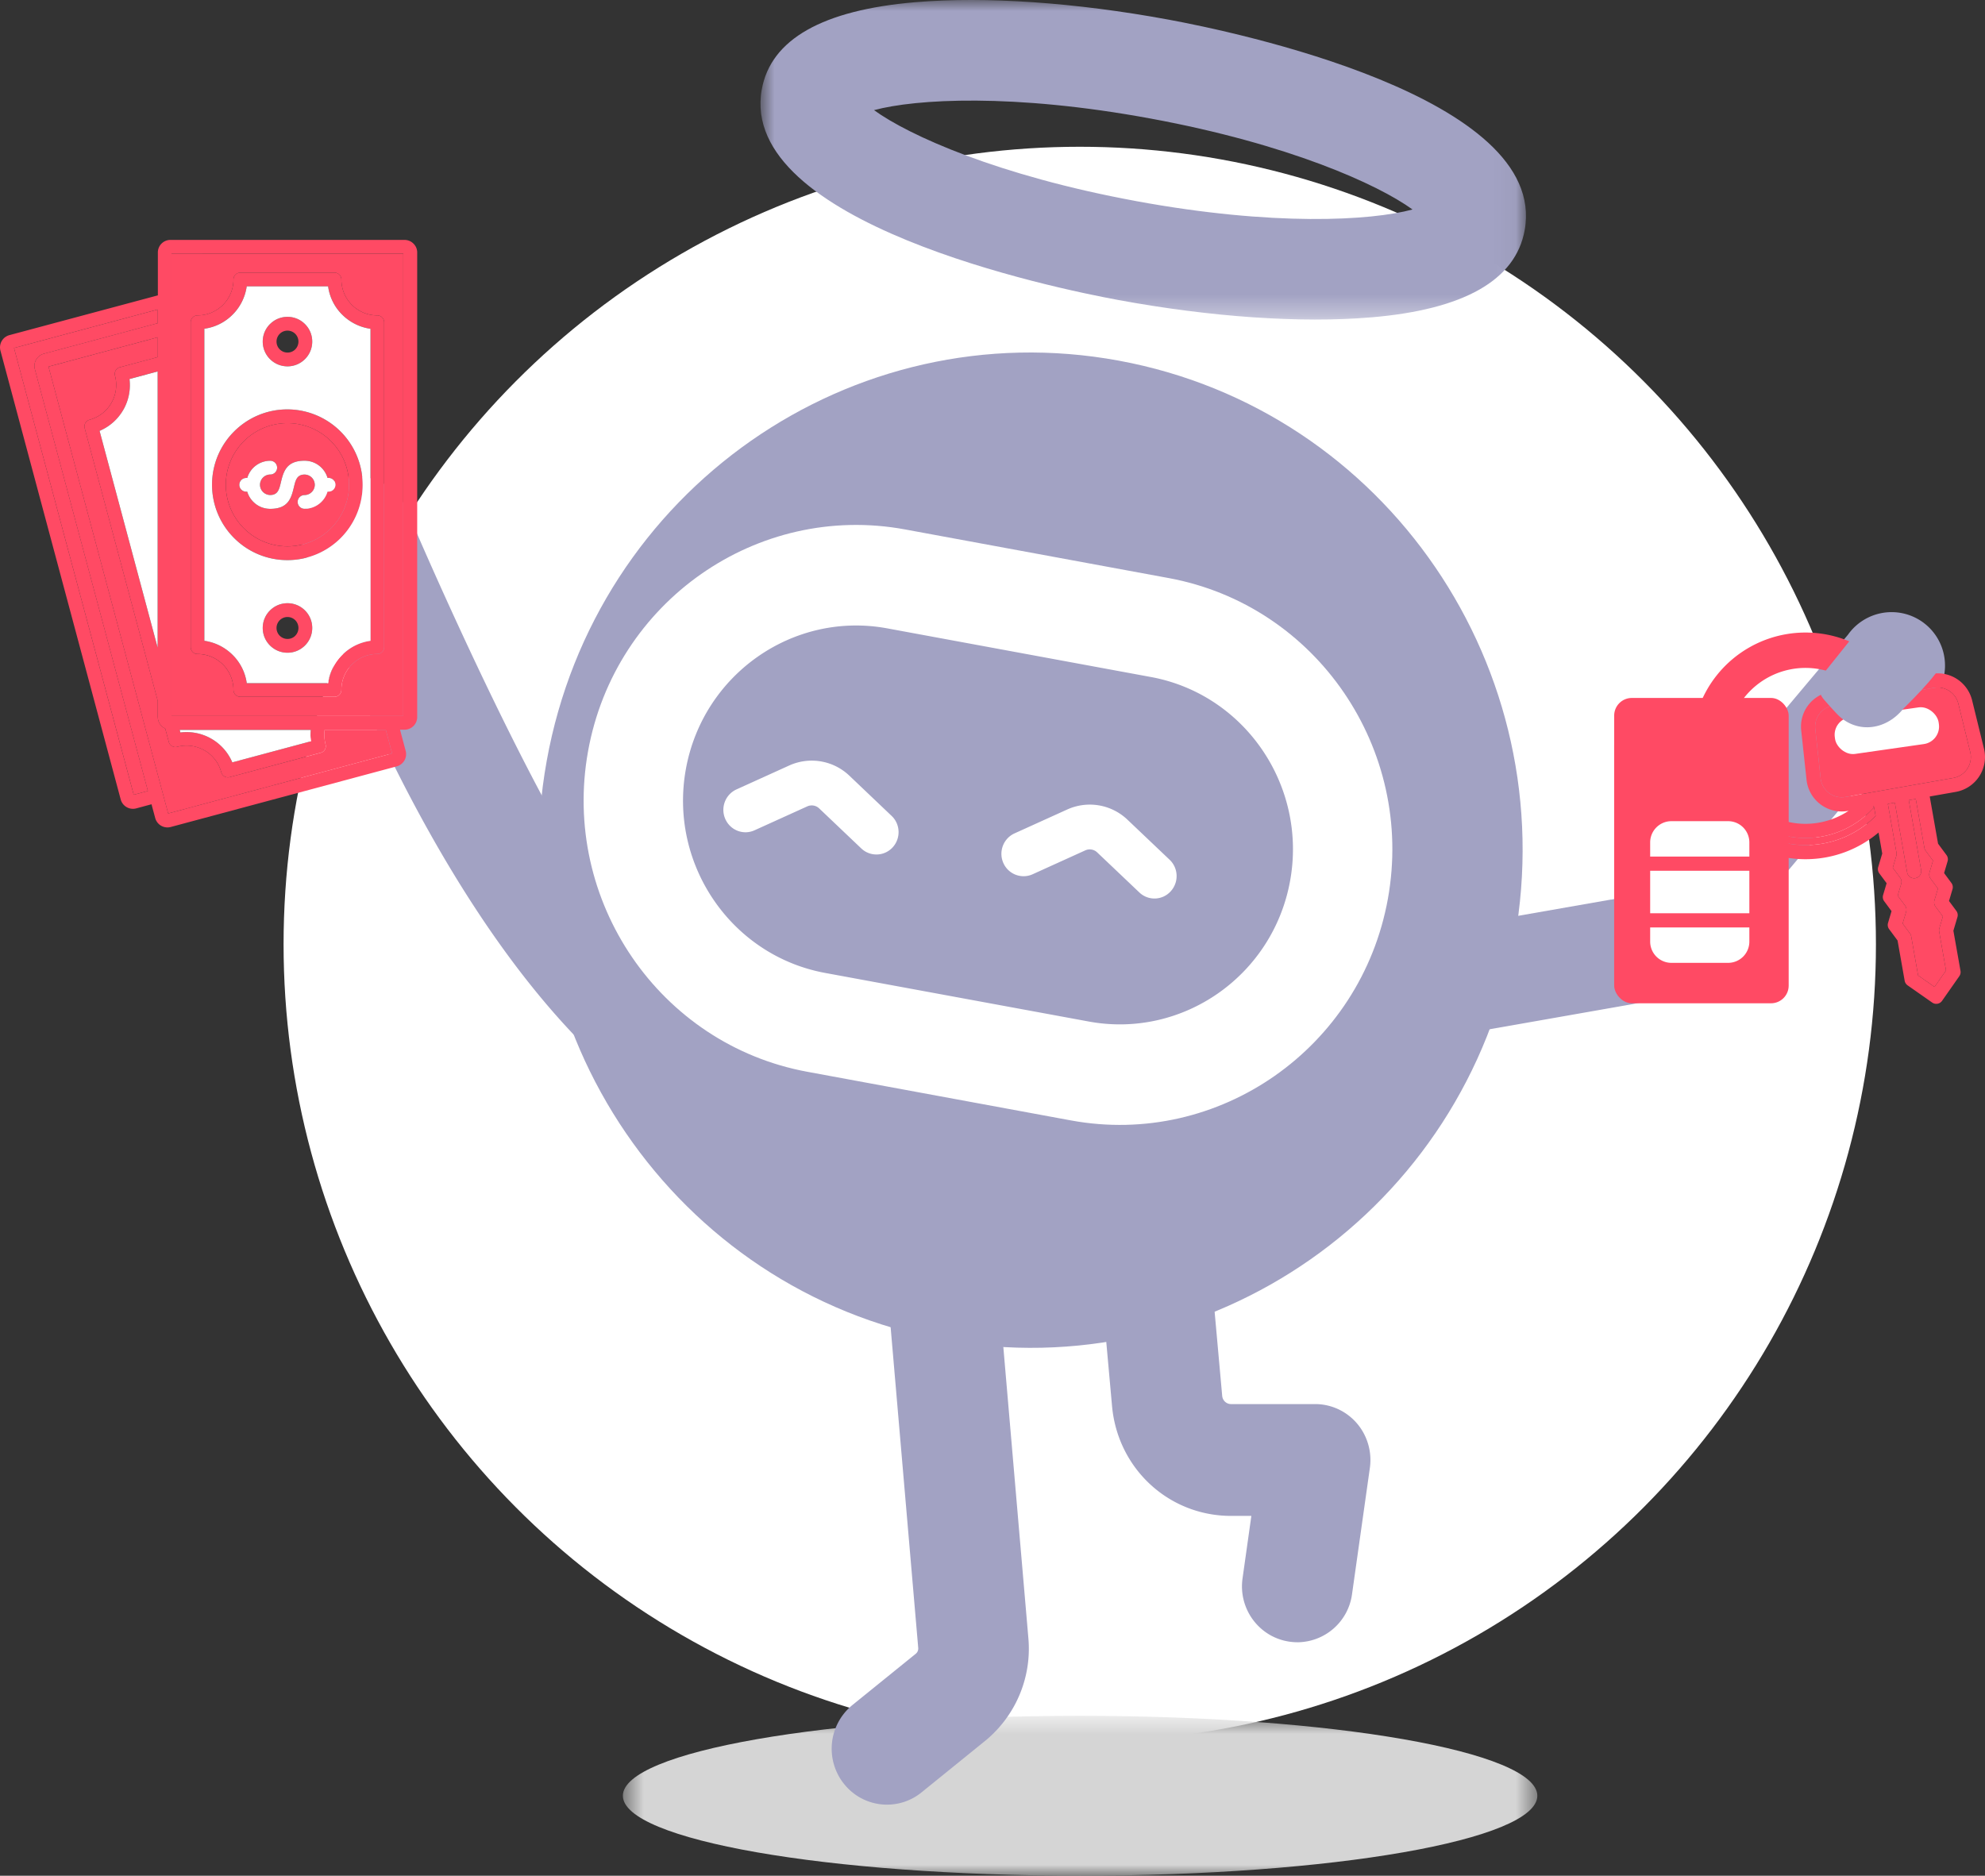 <svg xmlns="http://www.w3.org/2000/svg" width="91" height="86" fill="none"><rect width="100%" height="100%" fill="#333333" stroke="none"/><ellipse cx="49.5" cy="43.295" fill="#fff" rx="36.5" ry="36.566"/><mask id="a" width="43" height="8" x="28" y="78" maskUnits="userSpaceOnUse" style="mask-type:luminance"><path fill="#fff" fill-rule="evenodd" d="M28.555 78.668h41.922V86H28.555v-7.332Z" clip-rule="evenodd"/></mask><g mask="url(#a)"><path fill="#D5D5D5" fill-rule="evenodd" d="M70.477 82.334c0 2.025-9.385 3.666-20.96 3.666-11.577 0-20.962-1.641-20.962-3.666s9.385-3.666 20.961-3.666c11.577 0 20.961 1.641 20.961 3.666Z" clip-rule="evenodd"/></g><mask id="b" width="36" height="15" x="34" y="0" maskUnits="userSpaceOnUse" style="mask-type:luminance"><path fill="#fff" fill-rule="evenodd" d="M34.864 0h35.094v14.652H34.864V0Z" clip-rule="evenodd"/></mask><g mask="url(#b)"><path fill="#A2A2C3" fill-rule="evenodd" d="M52.07 9.217C45.756 8.053 41.67 6.21 40.068 5.05c1.904-.513 6.37-.78 12.684.386 6.315 1.165 10.4 3.008 12.003 4.169-1.904.513-6.37.778-12.685-.387ZM53.57.9C49.305.113 45.186-.171 41.971.1c-4.264.359-6.634 1.705-7.048 4-1.102 6.117 13.409 9.113 16.328 9.652 4.264.787 8.383 1.07 11.599.8 4.263-.357 6.634-1.704 7.047-4C71.001 4.436 56.49 1.439 53.57.9Z" clip-rule="evenodd"/></g><path fill="#A2A2C3" fill-rule="evenodd" d="M53.665 40.871a1.003 1.003 0 0 1-1.434.046l-1.93-1.834a.494.494 0 0 0-.548-.094l-2.415 1.096c-.511.229-1.111 0-1.34-.516-.23-.518-.001-1.125.51-1.358l2.415-1.095a2.502 2.502 0 0 1 2.768.47l1.93 1.834c.408.388.427 1.038.044 1.451Zm-12.747-2.015a1.009 1.009 0 0 1-1.434.044l-1.928-1.834a.495.495 0 0 0-.548-.094l-2.417 1.096c-.51.234-1.11.001-1.34-.516-.23-.518 0-1.124.51-1.357l2.416-1.096a2.502 2.502 0 0 1 2.768.472l1.928 1.835c.41.387.429 1.036.045 1.45Zm11.843-7.816-12.087-2.23c-4.305-.795-8.447 2.103-9.232 6.459-.785 4.355 2.08 8.544 6.384 9.339l12.087 2.228c4.305.795 8.447-2.103 9.232-6.458.785-4.354-2.079-8.545-6.384-9.338Z" clip-rule="evenodd"/><path fill="#A2A2C3" fill-rule="evenodd" d="M63.627 41.206C62.391 48.06 55.872 52.62 49.095 51.37l-12.086-2.23c-6.777-1.25-11.285-7.844-10.05-14.7 1.236-6.856 7.755-11.416 14.532-10.166l12.087 2.23c6.777 1.25 11.285 7.845 10.049 14.7Zm-12.334-24.67c-12.252-2.261-23.997 5.956-26.23 18.351-2.235 12.396 5.887 24.276 18.14 26.537 12.252 2.26 23.996-5.956 26.23-18.352 2.235-12.396-5.887-24.276-18.14-26.536Z" clip-rule="evenodd"/><path fill="#A2A2C3" fill-rule="evenodd" d="M40.664 82.742c-.743 0-1.48-.33-1.98-.963a2.584 2.584 0 0 1 .395-3.605l2.902-2.349a.313.313 0 0 0 .114-.269L40.59 58.061c-.122-1.412.91-2.655 2.305-2.777 1.403-.128 2.624.922 2.745 2.332l1.505 17.496a5.458 5.458 0 0 1-1.998 4.718l-2.901 2.35a2.51 2.51 0 0 1-1.583.562ZM59.476 75.296c-.12 0-.24-.01-.362-.027-1.386-.2-2.35-1.499-2.151-2.901l.404-2.865h-.931c-2.853 0-5.198-2.166-5.456-5.04l-.575-6.393c-.126-1.41.9-2.658 2.295-2.785 1.396-.132 2.628.91 2.755 2.321L56.03 64c.02.214.193.376.406.376h3.854c.736 0 1.434.322 1.916.883.481.562.698 1.308.594 2.044l-.818 5.791a2.545 2.545 0 0 1-2.506 2.203ZM25.057 36.878c-3.116-5.77-6.273-13.172-6.3-13.26-.437-1.348-1.872-2.087-3.2-1.654-1.331.433-2.058 1.876-1.623 3.224.206.64 5.163 15.787 13.852 23.707.629.573 1.46.771 2.227.61a2.5 2.5 0 0 0 1.355-.79c.092-.102.165-.213.237-.326-6.137-3.017-6.304-7.057-6.548-11.51Z" clip-rule="evenodd"/><path fill="#FF4A64" fill-rule="evenodd" d="M7.862 11.626h10.626v21.202H7.862V11.626Zm7.473.874h-4.317a.314.314 0 0 0-.315.315 1.645 1.645 0 0 1-1.647 1.646.314.314 0 0 0-.314.315v14.896c0 .174.14.315.314.315a1.645 1.645 0 0 1 1.647 1.646c0 .174.141.315.315.315h4.317c.174 0 .315-.14.315-.315a1.645 1.645 0 0 1 1.647-1.647c.173 0 .314-.14.314-.314V14.776a.314.314 0 0 0-.314-.315 1.646 1.646 0 0 1-1.647-1.647.314.314 0 0 0-.315-.314Z" clip-rule="evenodd"/><path fill="#FF4A64" d="M7.233 32.88v-.744l-3.35-12.504a.315.315 0 0 1 .224-.386 1.656 1.656 0 0 0 1.165-2.021.315.315 0 0 1 .224-.386l1.74-.467v-.908L2.224 16.81l5.485 20.487 10.267-2.752-.29-1.087h-2.8a1.351 1.351 0 0 0-.018.221c0 .147.018.297.057.45a.315.315 0 0 1-.224.386L10.53 35.63a.315.315 0 0 1-.387-.225 1.631 1.631 0 0 0-.766-1 1.656 1.656 0 0 0-1.252-.165.315.315 0 0 1-.386-.224l-.165-.614a.603.603 0 0 1-.167-.117.563.563 0 0 1-.171-.407h-.003Z"/><path fill="#FF4A64" fill-rule="evenodd" d="M11.18 20.228a2.822 2.822 0 1 1 3.994 3.994 2.822 2.822 0 1 1-3.994-3.994Zm-.207 2c0 .174.14.315.314.315h.048c.051.177.147.335.276.464.197.2.473.323.778.323.847 0 .97-.515 1.093-1.03l.002-.008c.065-.267.13-.534.477-.534a.474.474 0 0 1 .47.47.473.473 0 0 1-.47.47.314.314 0 1 0 0 .63 1.098 1.098 0 0 0 1.054-.788h.048a.314.314 0 1 0 0-.629h-.048a1.08 1.08 0 0 0-.275-.464 1.088 1.088 0 0 0-.779-.323c-.847 0-.97.515-1.093 1.03l-.002.008c-.065.267-.13.534-.477.534a.473.473 0 0 1-.47-.47.474.474 0 0 1 .47-.47.314.314 0 1 0 0-.63 1.098 1.098 0 0 0-1.054.788h-.048a.314.314 0 0 0-.314.314Z" clip-rule="evenodd"/><path fill="#FF4A64" fill-rule="evenodd" d="M7.233 32.136v.743h.003c0 .159.063.303.17.407a.603.603 0 0 0 .168.117l.165.614c.045.17.219.27.386.224.44-.116.887-.044 1.252.165.365.21.65.56.766 1 .045.17.219.27.387.225l4.17-1.117a.315.315 0 0 0 .225-.386 1.813 1.813 0 0 1-.057-.45c0-.074.006-.15.018-.221h2.8l.29 1.087L7.71 37.296 2.224 16.809l5.012-1.345v.908l-1.74.467a.315.315 0 0 0-.224.386 1.656 1.656 0 0 1-1.165 2.021.315.315 0 0 0-.225.387l3.35 12.503Zm-.991 4.929.7-.189.003-.003.171.635a.581.581 0 0 0 .707.41l10.366-2.781a.581.581 0 0 0 .41-.707l-.26-.973h.206a.587.587 0 0 0 .41-.17.575.575 0 0 0 .171-.408V11.578a.563.563 0 0 0-.17-.407.575.575 0 0 0-.408-.171H7.817a.575.575 0 0 0-.58.575v1.967L.429 15.366a.582.582 0 0 0-.41.706l5.515 20.583a.581.581 0 0 0 .707.41Zm.99-22.247v-.626l.004-.003-6.593 1.767L6.13 36.439l.65-.173-5.183-19.34a.581.581 0 0 1 .41-.707l5.225-1.401Zm5.145 13.171a1.127 1.127 0 0 0-.332.803c0 .314.126.596.332.802.207.207.488.333.803.333.314 0 .595-.126.802-.333.207-.206.332-.488.332-.802 0-.315-.125-.596-.332-.803a1.127 1.127 0 0 0-.802-.332c-.315 0-.596.126-.803.332Zm.803.3a.502.502 0 1 0 0 1.006.49.49 0 0 0 .356-.147.507.507 0 0 0 0-.712.507.507 0 0 0-.356-.147Zm-.803-13.43a1.127 1.127 0 0 0-.332.803c0 .314.126.596.332.803.207.206.488.332.803.332.314 0 .595-.126.802-.332.207-.207.332-.489.332-.803 0-.314-.125-.596-.332-.802a1.127 1.127 0 0 0-.802-.333c-.315 0-.596.126-.803.333Zm.803.3a.502.502 0 1 0 0 1.006.49.49 0 0 0 .356-.147.507.507 0 0 0 0-.712.508.508 0 0 0-.356-.147Zm-2.447 4.623a3.436 3.436 0 0 0-1.012 2.444c0 .952.386 1.817 1.012 2.443a3.442 3.442 0 0 0 2.444 1.012c.952 0 1.817-.386 2.443-1.012a3.46 3.46 0 0 0-2.443-5.899c-.953 0-1.818.386-2.444 1.012Zm2.444-.38a2.823 2.823 0 0 0-1.997 4.82 2.822 2.822 0 0 0 3.994 0 2.823 2.823 0 0 0 0-3.994 2.822 2.822 0 0 0-1.997-.826ZM7.227 29.69l.003.011-.003-.003v-.008Zm-2.662-9.936 2.662 9.936v-12.66l-1.29.347a2.271 2.271 0 0 1-1.372 2.377Zm9.671 13.92c0-.07.004-.141.012-.21H8.24l.03.118a2.281 2.281 0 0 1 2.38 1.371l3.605-.967a2.194 2.194 0 0 1-.018-.312Zm1.453-19.247a2.255 2.255 0 0 1-.647-1.296v-.003h-3.73a2.291 2.291 0 0 1-.648 1.296 2.255 2.255 0 0 1-1.296.647V29.38c.503.072.955.305 1.296.646.345.342.578.794.647 1.297h3.731c.069-.503.305-.955.647-1.296a2.255 2.255 0 0 1 1.296-.647V15.075a2.301 2.301 0 0 1-1.296-.647Zm-.354-1.928h-4.317a.314.314 0 0 0-.315.315 1.645 1.645 0 0 1-1.647 1.646.314.314 0 0 0-.314.315v14.896c0 .174.14.315.314.315a1.645 1.645 0 0 1 1.647 1.646c0 .174.141.315.315.315h4.317c.174 0 .315-.14.315-.315a1.645 1.645 0 0 1 1.647-1.647c.173 0 .314-.14.314-.314V14.776a.314.314 0 0 0-.314-.315 1.646 1.646 0 0 1-1.647-1.647.314.314 0 0 0-.315-.314Zm3.153-.874H7.862v21.202h10.626V11.626Z" clip-rule="evenodd"/><path fill="#fff" fill-rule="evenodd" d="M15.042 13.132c.069.503.302.955.647 1.296.344.342.793.575 1.296.647V29.38a2.255 2.255 0 0 0-1.296.646 2.273 2.273 0 0 0-.647 1.297h-3.73a2.255 2.255 0 0 0-.648-1.296 2.292 2.292 0 0 0-1.296-.647V15.072a2.255 2.255 0 0 0 1.296-.647c.342-.34.575-.793.647-1.296h3.731v.003Zm-2.665 14.857a1.127 1.127 0 0 0-.332.803c0 .314.126.596.332.802.207.207.488.333.803.333.314 0 .595-.126.802-.333.207-.206.332-.488.332-.802 0-.315-.125-.596-.332-.803a1.127 1.127 0 0 0-.802-.332c-.315 0-.596.126-.803.332Zm0-13.13a1.127 1.127 0 0 0-.332.803c0 .314.126.596.332.803.207.206.488.332.803.332.314 0 .595-.126.802-.332.207-.207.332-.489.332-.803 0-.314-.125-.596-.332-.802a1.127 1.127 0 0 0-.802-.333c-.315 0-.596.126-.803.333Zm-1.644 4.923a3.436 3.436 0 0 0-1.012 2.444c0 .952.386 1.817 1.012 2.443a3.442 3.442 0 0 0 2.444 1.012c.952 0 1.817-.386 2.443-1.012a3.46 3.46 0 0 0-2.443-5.899c-.953 0-1.818.386-2.444 1.012Z" clip-rule="evenodd"/><path fill="#fff" d="M11.287 22.543a.314.314 0 1 1 0-.629h.048a1.098 1.098 0 0 1 1.054-.788.314.314 0 1 1 0 .63.474.474 0 0 0-.47.47.473.473 0 0 0 .47.47c.347 0 .412-.267.477-.534l.002-.008c.123-.515.246-1.03 1.093-1.03.306 0 .58.122.779.323.128.129.224.287.275.464h.048a.314.314 0 1 1 0 .629h-.048a1.098 1.098 0 0 1-1.054.788.314.314 0 0 1 0-.63.473.473 0 0 0 .47-.47.473.473 0 0 0-.47-.47c-.347 0-.412.267-.477.534l-.002.008c-.123.515-.246 1.03-1.093 1.03-.305 0-.58-.122-.778-.323a1.08 1.08 0 0 1-.276-.464h-.048ZM5.649 18.797c-.243.42-.617.76-1.084.958l2.662 9.936v-12.66l-1.29.347c.062.503-.045 1-.288 1.42ZM14.255 33.987a2.194 2.194 0 0 1-.007-.521H8.24l.03.117a2.281 2.281 0 0 1 2.38 1.371l3.605-.967Z"/><path fill="#FF4A64" d="M7.233 14.192v.626l-5.225 1.401a.581.581 0 0 0-.41.707l5.183 19.34-.65.173L.643 15.956l6.593-1.767-.003.003Z"/><path fill="#A2A2C3" fill-rule="evenodd" d="M77.86 44.663a6.964 6.964 0 0 1-3.173 1.403l-6.811 1.198a2.45 2.45 0 1 1-.85-4.824l6.826-1.195h.03a2.052 2.052 0 0 0 1.386-.899l9.448-11.242a2.449 2.449 0 0 1 4.092 2.687l-9.45 11.236a6.91 6.91 0 0 1-1.499 1.636Z" clip-rule="evenodd"/><rect width="8" height="14" x="74" y="32" fill="#FF4A64" rx=".81"/><path fill="#FF4A64" fill-rule="evenodd" d="M77.832 32.573h-2.208c-.897 0-1.624.727-1.624 1.624v10.72c0 .538.436.974.975.974h5.846a.974.974 0 0 0 .975-.975v-5.613c.316.06.641.091.974.091 1.276 0 2.445-.46 3.35-1.223l.169.963-.186.622a.328.328 0 0 0 .051.286l.336.453-.161.54a.323.323 0 0 0 .05.286l.336.454-.16.54a.324.324 0 0 0 .05.286l.387.522.325 1.844c.015.085.063.16.134.21l1.129.79c.147.103.349.067.452-.08l.79-1.129a.326.326 0 0 0 .055-.243l-.326-1.843.185-.623a.323.323 0 0 0-.05-.286l-.336-.453.16-.54a.324.324 0 0 0-.05-.287l-.335-.453.16-.54a.326.326 0 0 0-.05-.286l-.387-.522-.382-2.164 1.191-.21a1.624 1.624 0 0 0 1.296-1.986l-.544-2.214a1.624 1.624 0 0 0-1.86-1.212l-1.554.275a5.199 5.199 0 0 0-9.163 1.403Zm7.284-1.07a3.572 3.572 0 0 0-5.53 1.071h.586c.897 0 1.624.726 1.624 1.623v3.439a3.57 3.57 0 0 0 2.951-.462l-.03.006a1.624 1.624 0 0 1-1.898-1.424l-.245-2.266a1.623 1.623 0 0 1 1.333-1.774l1.21-.214Zm.76 5.472.038.035-.007-.04-.03.005Zm.04.04a4.216 4.216 0 0 1-4.12 1.292v.333a4.534 4.534 0 0 0 4.19-1.226l-.07-.399Zm.198-.741.004-.001.952-.168.004-.001h.004l.954-.169h.003l1.51-.266a.974.974 0 0 0 .777-1.192l-.544-2.213a.975.975 0 0 0-1.115-.728l-4.644.82a.974.974 0 0 0-.8 1.064l.246 2.265a.975.975 0 0 0 1.138.855l1.507-.265.004-.001Zm.753.527.564 3.198a.324.324 0 1 0 .64-.112l-.565-3.2.32-.056.395 2.24c.009.05.03.096.06.137l.335.452-.16.541a.324.324 0 0 0 .05.286l.336.453-.16.54a.324.324 0 0 0 .05.287l.336.453-.16.54a.32.32 0 0 0-.01.15l.315 1.786-.527.753-.753-.527-.315-1.787a.318.318 0 0 0-.058-.137l-.336-.453.16-.541a.324.324 0 0 0-.05-.286l-.336-.453.16-.54a.326.326 0 0 0-.05-.287l-.336-.452.161-.541a.318.318 0 0 0 .009-.149l-.395-2.24.32-.055Zm-11.243-3.578a.974.974 0 0 0-.974.974v10.72c0 .179.145.324.325.324h5.846c.18 0 .325-.145.325-.325V34.197a.974.974 0 0 0-.974-.974h-4.548Z" clip-rule="evenodd"/><path fill="#FF4A64" d="M85.915 37.015a4.216 4.216 0 0 1-4.12 1.292v.333a4.534 4.534 0 0 0 4.19-1.226l-.07-.399ZM86.867 36.8l.564 3.2a.324.324 0 1 0 .64-.113l-.565-3.2.32-.056.395 2.24c.009.05.03.096.06.137l.335.452-.16.541a.324.324 0 0 0 .05.286l.336.453-.16.54a.324.324 0 0 0 .05.287l.336.453-.16.54a.32.32 0 0 0-.01.15l.315 1.786-.527.753-.753-.527-.315-1.787a.318.318 0 0 0-.058-.137l-.336-.453.16-.541a.324.324 0 0 0-.05-.286l-.336-.453.16-.54a.326.326 0 0 0-.05-.287l-.336-.452.161-.541a.318.318 0 0 0 .009-.149l-.395-2.24.32-.055ZM86.114 36.274l.004-.001.952-.168.004-.001h.004l.954-.169h.003l1.51-.266a.974.974 0 0 0 .777-1.192l-.544-2.213a.975.975 0 0 0-1.115-.728l-4.644.82a.974.974 0 0 0-.8 1.064l.246 2.265a.975.975 0 0 0 1.138.855l1.507-.265.004-.001Z"/><path fill="#FF4A64" fill-rule="evenodd" d="M84.7 32.565a.65.65 0 0 0-.537.664l.05 1.311a.648.648 0 0 0 .763.615l3.744-.66a.649.649 0 0 0 .506-.838l-.401-1.25a.649.649 0 0 0-.731-.44l-3.394.598Zm.112.64 3.394-.599.402 1.249-3.745.66-.05-1.31ZM75.185 34.286a.976.976 0 0 1 .946-.738h3.533a.976.976 0 0 1 0 1.949H76.13a.975.975 0 0 1-.946-1.211Zm.946-.089a.324.324 0 1 0 0 .65h3.533a.324.324 0 1 0 0-.65H76.13ZM76.624 37c-.897 0-1.624.727-1.624 1.624v4.548c0 .897.727 1.624 1.624 1.624h2.599c.897 0 1.624-.727 1.624-1.624v-4.548c0-.897-.727-1.624-1.624-1.624h-2.599Zm3.573 4.873v-1.95H75.65v1.95h4.547Zm-4.547.65h4.547v.649a.974.974 0 0 1-.974.974h-2.599a.974.974 0 0 1-.974-.974v-.65Zm0-3.25h4.547v-.649a.974.974 0 0 0-.974-.974h-2.599a.974.974 0 0 0-.974.974v.65Z" clip-rule="evenodd"/><path fill="#fff" d="M75.65 42.522h4.547v.65a.974.974 0 0 1-.974.974h-2.599a.974.974 0 0 1-.974-.974v-.65ZM75.65 39.274h4.547v-.65a.974.974 0 0 0-.974-.974h-2.599a.974.974 0 0 0-.974.974v.65ZM80.197 41.873v-1.95H75.65v1.95h4.547Z"/><rect width="4.808" height="1.699" x="84" y="33" fill="#fff" rx=".81" transform="rotate(-8.158 84 33)"/><path fill="#A2A2C3" fill-rule="evenodd" d="m85.5 28.5 3.514 1.884c-.085.496-1.755 2.105-1.755 2.105-.843 1.05-2.219 1.147-3.072.217C83.162 31.591 83.5 32 83.5 31l2-2.5Z" clip-rule="evenodd"/></svg>